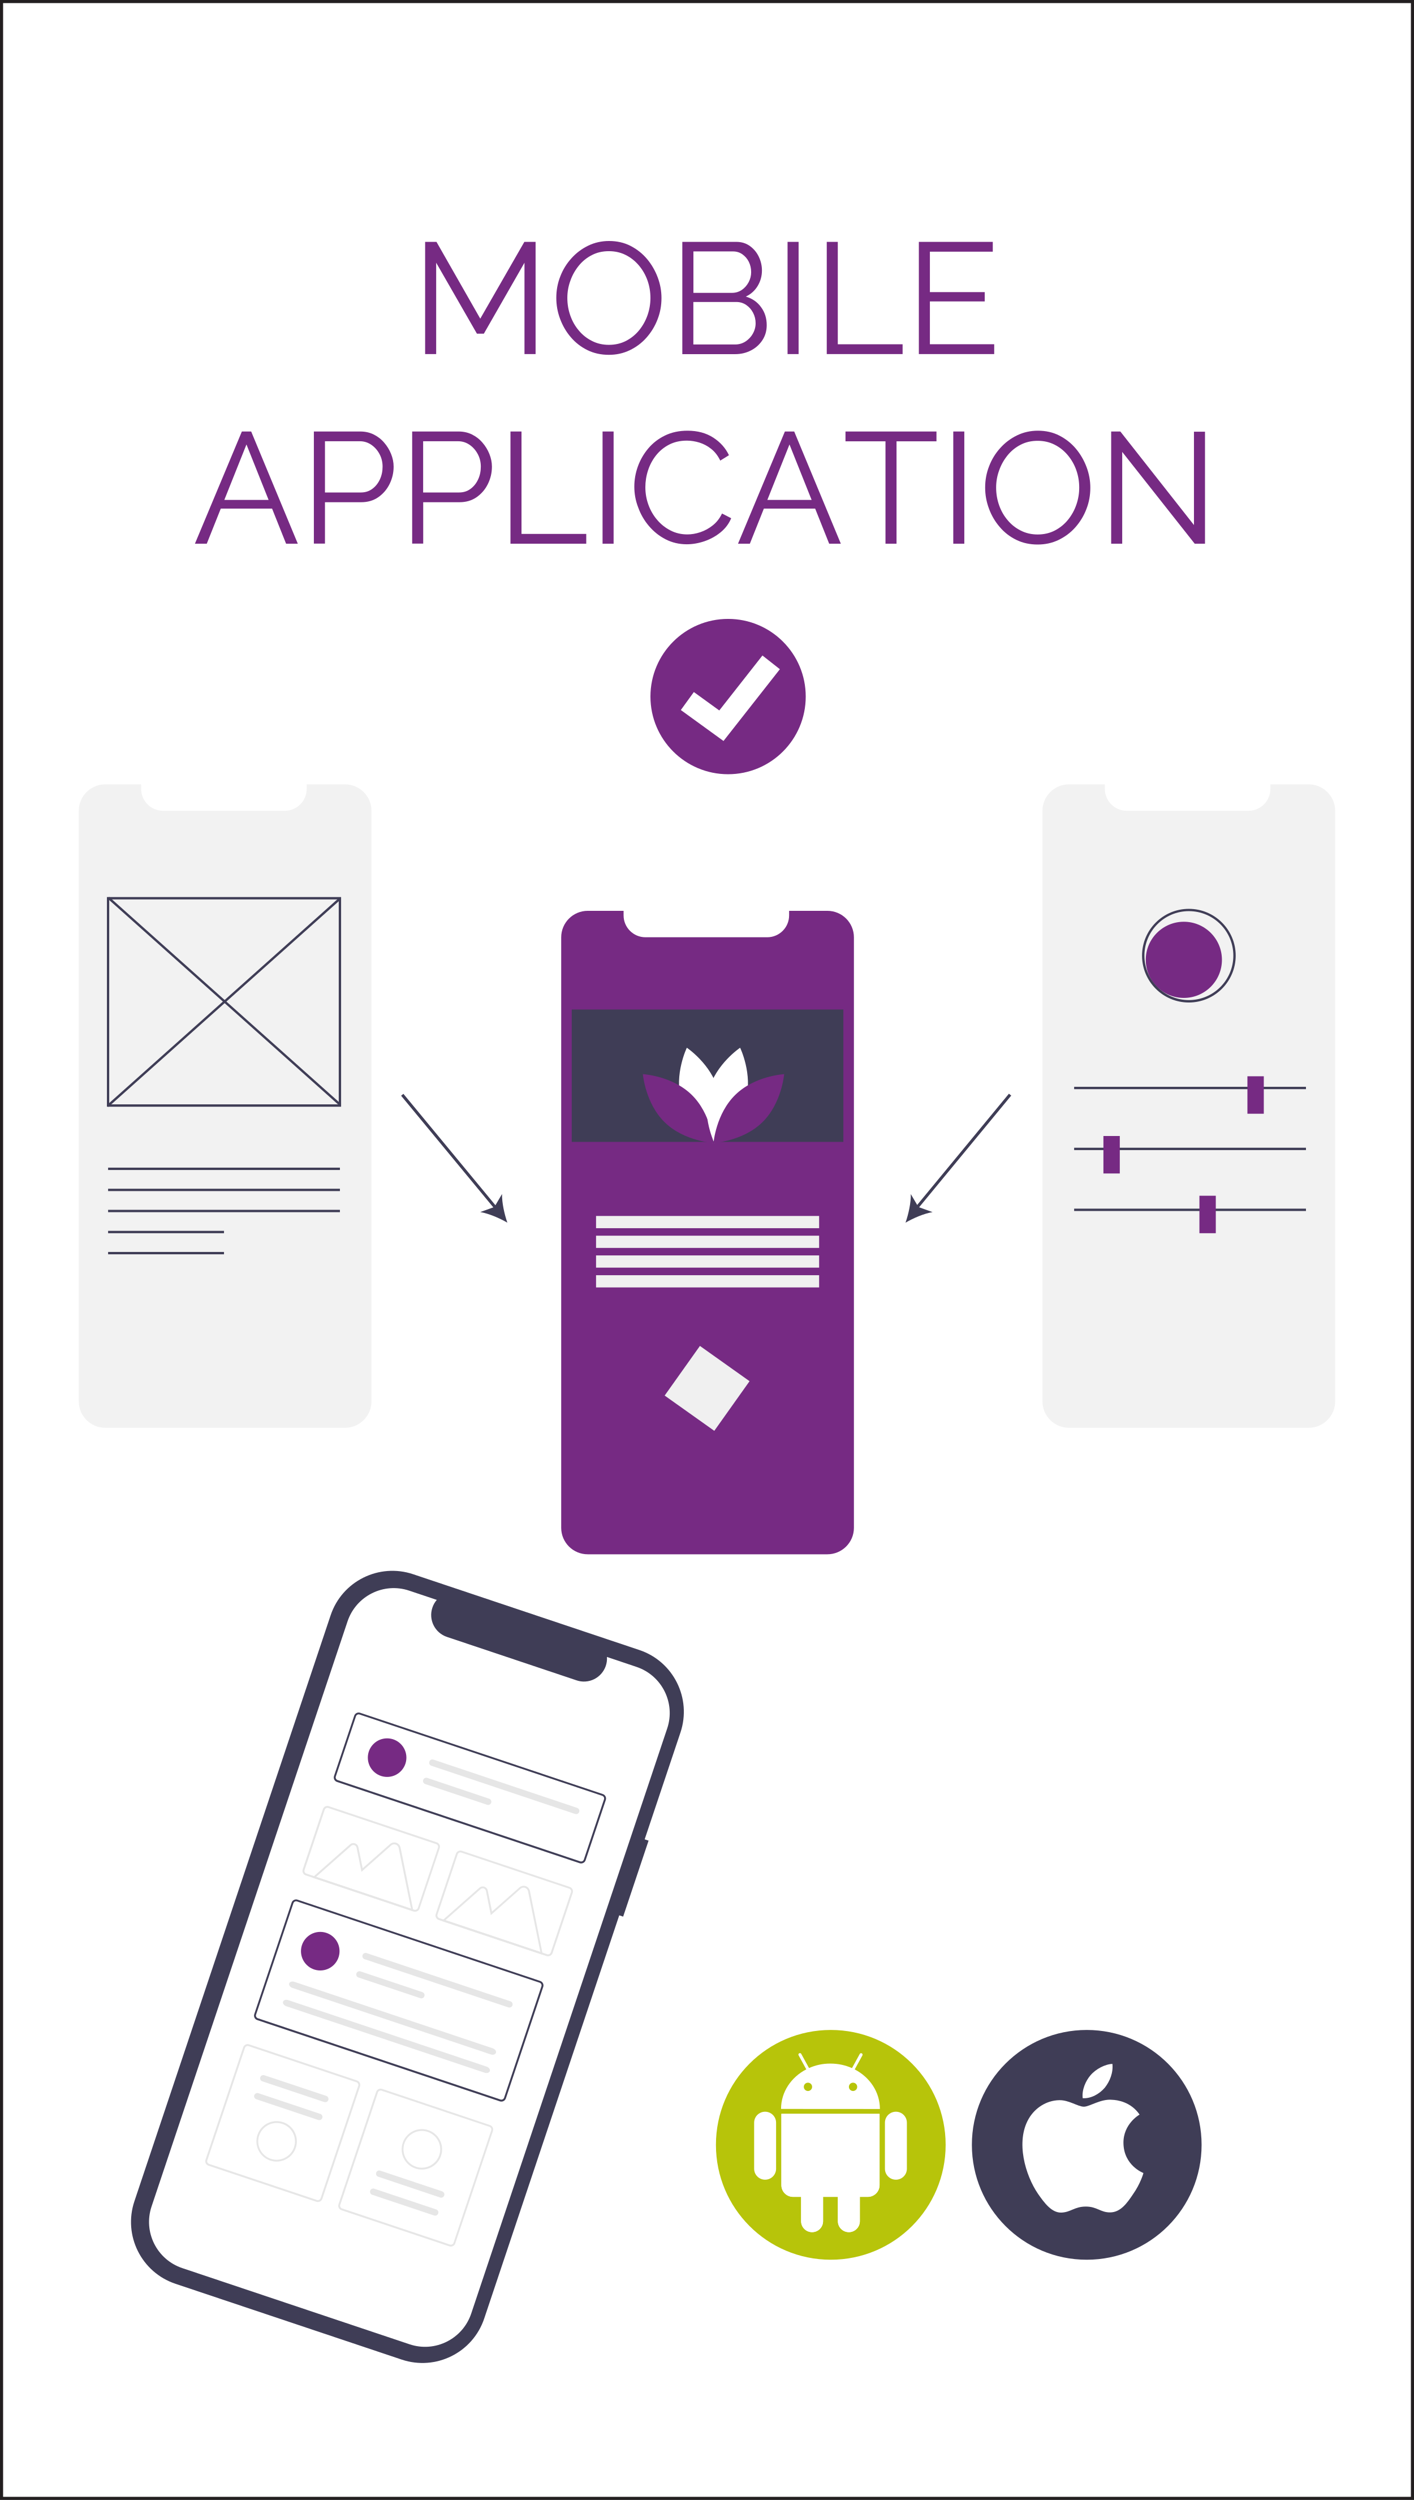<?xml version="1.0" encoding="UTF-8"?> <!-- Generator: Adobe Illustrator 24.3.0, SVG Export Plug-In . SVG Version: 6.00 Build 0) --> <svg xmlns="http://www.w3.org/2000/svg" xmlns:xlink="http://www.w3.org/1999/xlink" version="1.1" id="Layer_1" x="0px" y="0px" width="228px" height="403px" viewBox="0 0 228 403" style="enable-background:new 0 0 228 403;" xml:space="preserve"><rect x="0" y="0" width="228" height="403" fill="#808080" stroke="none"/> <style type="text/css"> .st0{fill:#FFFFFF;stroke:#231F20;stroke-miterlimit:10;} .st1{fill:#762A83;} .st2{fill:#3F3D56;} .st3{fill:#FFFFFF;} .st4{fill:#F0F0F0;} .st5{fill:#F2F2F2;} .st6{fill:#E6E6E6;} .st7{fill:#B7C40A;} </style> <rect class="st0" width="228" height="403"></rect> <g> <path class="st1" d="M84.57,57.08V42.35l-6.55,11.44H76.9l-6.57-11.44v14.73h-1.78V38.99h1.83l7.06,12.38l7.11-12.38h1.81v18.09 H84.57z"></path> <path class="st1" d="M98.18,57.2c-1.27,0-2.43-0.25-3.46-0.76c-1.04-0.51-1.93-1.2-2.68-2.08c-0.75-0.87-1.32-1.86-1.73-2.96 c-0.41-1.1-0.61-2.22-0.61-3.38c0-1.21,0.21-2.36,0.64-3.45c0.42-1.1,1.02-2.07,1.8-2.93c0.77-0.86,1.68-1.54,2.71-2.04 c1.04-0.5,2.16-0.75,3.36-0.75c1.27,0,2.43,0.26,3.46,0.79s1.92,1.23,2.66,2.11c0.74,0.88,1.31,1.87,1.72,2.96 c0.41,1.09,0.61,2.2,0.61,3.34c0,1.21-0.21,2.36-0.64,3.45c-0.42,1.1-1.02,2.07-1.78,2.93c-0.76,0.86-1.66,1.53-2.7,2.03 S99.38,57.2,98.18,57.2z M91.48,48.03c0,0.99,0.16,1.93,0.48,2.84c0.32,0.91,0.78,1.72,1.38,2.42c0.59,0.71,1.3,1.27,2.13,1.68 c0.82,0.42,1.73,0.62,2.71,0.62c1.04,0,1.97-0.22,2.79-0.65c0.82-0.43,1.53-1.01,2.11-1.73s1.03-1.53,1.34-2.43 c0.31-0.9,0.46-1.82,0.46-2.75c0-0.98-0.16-1.93-0.48-2.83c-0.32-0.9-0.79-1.71-1.39-2.42s-1.31-1.27-2.13-1.68 c-0.82-0.41-1.72-0.61-2.7-0.61c-1.02,0-1.94,0.21-2.76,0.64c-0.82,0.42-1.53,1-2.11,1.72s-1.04,1.53-1.35,2.43 C91.63,46.18,91.48,47.1,91.48,48.03z"></path> <path class="st1" d="M123.63,52.42c0,0.9-0.23,1.7-0.69,2.41c-0.46,0.7-1.07,1.26-1.85,1.66c-0.77,0.4-1.62,0.6-2.54,0.6h-8.53 V38.99h8.71c0.85,0,1.58,0.23,2.2,0.68c0.62,0.45,1.1,1.03,1.43,1.73s0.5,1.44,0.5,2.2c0,0.9-0.23,1.73-0.69,2.5 c-0.46,0.76-1.1,1.33-1.91,1.71c1.04,0.31,1.86,0.87,2.46,1.71C123.33,50.34,123.63,51.31,123.63,52.42z M111.81,40.54v6.67h6.22 c0.59,0,1.12-0.16,1.58-0.47c0.46-0.31,0.82-0.73,1.1-1.24c0.27-0.51,0.41-1.05,0.41-1.63c0-0.61-0.13-1.17-0.38-1.67 c-0.25-0.5-0.6-0.9-1.04-1.21s-0.94-0.46-1.5-0.46H111.81z M121.84,52.11c0-0.61-0.14-1.18-0.41-1.69 c-0.27-0.52-0.64-0.94-1.11-1.26s-1-0.48-1.59-0.48h-6.93v6.85h6.75c0.61,0,1.16-0.16,1.66-0.48c0.49-0.32,0.89-0.74,1.18-1.26 C121.69,53.26,121.84,52.7,121.84,52.11z"></path> <path class="st1" d="M126.99,57.08V38.99h1.78v18.09H126.99z"></path> <path class="st1" d="M133.31,57.08V38.99h1.78V55.5h10.45v1.58H133.31z"></path> <path class="st1" d="M160.31,55.5v1.58h-12.15V38.99h11.92v1.58h-10.14v6.52h8.84v1.5h-8.84v6.9H160.31z"></path> <path class="st1" d="M39,69.56h1.5l7.52,18.09h-1.89l-2.26-5.66H35.6l-2.26,5.66h-1.91L39,69.56z M43.31,80.59l-3.57-8.94 l-3.57,8.94H43.31z"></path> <path class="st1" d="M50.61,87.65V69.56h7.49c0.78,0,1.5,0.16,2.15,0.48c0.65,0.32,1.22,0.76,1.69,1.31 c0.48,0.55,0.85,1.16,1.12,1.83c0.27,0.67,0.41,1.35,0.41,2.05c0,0.99-0.22,1.92-0.65,2.79c-0.43,0.88-1.04,1.58-1.82,2.13 c-0.78,0.54-1.7,0.81-2.75,0.81H52.4v6.67H50.61z M52.4,79.39h5.78c0.71,0,1.33-0.19,1.86-0.59c0.53-0.39,0.93-0.9,1.22-1.53 c0.29-0.63,0.43-1.31,0.43-2.04c0-0.75-0.17-1.44-0.51-2.06c-0.34-0.63-0.79-1.12-1.34-1.49c-0.55-0.37-1.16-0.55-1.82-0.55H52.4 V79.39z"></path> <path class="st1" d="M66.46,87.65V69.56h7.49c0.78,0,1.5,0.16,2.15,0.48c0.65,0.32,1.22,0.76,1.69,1.31 c0.48,0.55,0.85,1.16,1.12,1.83c0.27,0.67,0.41,1.35,0.41,2.05c0,0.99-0.22,1.92-0.65,2.79c-0.43,0.88-1.04,1.58-1.82,2.13 c-0.78,0.54-1.7,0.81-2.75,0.81h-5.86v6.67H66.46z M68.24,79.39h5.78c0.71,0,1.33-0.19,1.86-0.59c0.53-0.39,0.93-0.9,1.22-1.53 c0.29-0.63,0.43-1.31,0.43-2.04c0-0.75-0.17-1.44-0.51-2.06c-0.34-0.63-0.79-1.12-1.34-1.49c-0.55-0.37-1.16-0.55-1.82-0.55h-5.63 V79.39z"></path> <path class="st1" d="M82.31,87.65V69.56h1.78v16.51h10.44v1.58H82.31z"></path> <path class="st1" d="M97.16,87.65V69.56h1.78v18.09H97.16z"></path> <path class="st1" d="M102.28,78.45c0-1.1,0.19-2.19,0.57-3.25c0.38-1.06,0.94-2.03,1.67-2.9c0.73-0.87,1.63-1.57,2.7-2.09 s2.28-0.78,3.64-0.78c1.61,0,2.99,0.37,4.14,1.11c1.15,0.74,1.99,1.69,2.54,2.84l-1.4,0.87c-0.39-0.8-0.88-1.43-1.48-1.9 c-0.59-0.47-1.23-0.8-1.9-1.01c-0.67-0.2-1.34-0.31-2-0.31c-1.09,0-2.05,0.22-2.88,0.65c-0.83,0.43-1.53,1.01-2.1,1.73 s-1,1.53-1.29,2.42c-0.29,0.89-0.43,1.8-0.43,2.71c0,1,0.17,1.96,0.51,2.88c0.34,0.92,0.82,1.73,1.43,2.43 c0.61,0.71,1.33,1.27,2.15,1.68c0.82,0.42,1.72,0.62,2.69,0.62c0.68,0,1.38-0.12,2.09-0.36c0.71-0.24,1.38-0.6,2-1.1 c0.62-0.49,1.12-1.13,1.49-1.91l1.48,0.76c-0.37,0.9-0.95,1.66-1.73,2.29s-1.65,1.1-2.61,1.43c-0.96,0.32-1.9,0.48-2.82,0.48 c-1.24,0-2.38-0.27-3.41-0.8c-1.04-0.53-1.93-1.25-2.69-2.14s-1.34-1.89-1.74-3.01C102.48,80.71,102.28,79.59,102.28,78.45z"></path> <path class="st1" d="M126.56,69.56h1.5l7.52,18.09h-1.88l-2.26-5.66h-8.27l-2.26,5.66h-1.91L126.56,69.56z M130.87,80.59 l-3.57-8.94l-3.57,8.94H130.87z"></path> <path class="st1" d="M151.01,71.14h-6.45v16.51h-1.78V71.14h-6.45v-1.58h14.67V71.14z"></path> <path class="st1" d="M153.71,87.65V69.56h1.78v18.09H153.71z"></path> <path class="st1" d="M167.32,87.78c-1.27,0-2.43-0.25-3.46-0.76c-1.04-0.51-1.93-1.2-2.67-2.08c-0.75-0.87-1.33-1.86-1.73-2.96 c-0.41-1.1-0.61-2.22-0.61-3.38c0-1.21,0.21-2.36,0.64-3.45c0.42-1.1,1.02-2.07,1.8-2.93c0.77-0.86,1.68-1.54,2.71-2.04 c1.04-0.5,2.16-0.75,3.36-0.75c1.27,0,2.43,0.26,3.46,0.79s1.92,1.23,2.66,2.11c0.74,0.88,1.31,1.87,1.72,2.96 c0.41,1.09,0.61,2.2,0.61,3.34c0,1.21-0.21,2.36-0.64,3.45c-0.42,1.1-1.02,2.07-1.78,2.93c-0.76,0.86-1.67,1.53-2.7,2.03 S168.52,87.78,167.32,87.78z M160.62,78.6c0,0.99,0.16,1.93,0.48,2.84c0.32,0.91,0.78,1.72,1.38,2.42c0.59,0.71,1.3,1.27,2.13,1.68 c0.82,0.42,1.73,0.62,2.71,0.62c1.04,0,1.97-0.22,2.79-0.65c0.82-0.43,1.53-1.01,2.11-1.73s1.03-1.53,1.34-2.43 c0.31-0.9,0.46-1.82,0.46-2.75c0-0.98-0.16-1.93-0.48-2.83s-0.79-1.71-1.39-2.42c-0.6-0.71-1.31-1.27-2.13-1.68 c-0.82-0.41-1.72-0.61-2.7-0.61c-1.02,0-1.94,0.21-2.76,0.64c-0.82,0.42-1.53,1-2.11,1.72s-1.04,1.53-1.35,2.43 C160.77,76.75,160.62,77.67,160.62,78.6z"></path> <path class="st1" d="M180.95,72.85v14.8h-1.78V69.56h1.48l11.87,15.08V69.59h1.78v18.06h-1.66L180.95,72.85z"></path> </g> <path class="st2" d="M117.02,216.99c-1.34,0-2.43-1.09-2.43-2.43c0-1.34,1.09-2.43,2.43-2.43c1.34,0,2.43,1.09,2.43,2.43 C119.45,215.9,118.36,216.99,117.02,216.99z M117.02,212.52c-1.12,0-2.03,0.91-2.03,2.03c0,1.12,0.91,2.03,2.03,2.03 c1.12,0,2.03-0.91,2.03-2.03l0,0C119.05,213.43,118.14,212.53,117.02,212.52L117.02,212.52z"></path> <g> <path class="st1" d="M137.69,151.11v95.18c0,2.36-1.92,4.27-4.28,4.27H94.77c-2.36,0-4.27-1.9-4.28-4.26c0,0,0-0.01,0-0.01v-95.18 c0-2.36,1.91-4.28,4.28-4.28c0,0,0,0,0,0h5.78v0.74c0,1.94,1.58,3.52,3.52,3.52h19.65c1.94,0,3.52-1.58,3.52-3.52v-0.74h6.16 C135.78,146.83,137.69,148.74,137.69,151.11C137.69,151.11,137.69,151.11,137.69,151.11z"></path> <rect x="92.19" y="162.74" class="st2" width="43.8" height="21.34"></rect> <path class="st3" d="M109.83,177.39c1.15,4.24,5.07,6.86,5.07,6.86s2.07-4.25,0.92-8.49s-5.07-6.86-5.07-6.86 S108.68,173.15,109.83,177.39z"></path> <path class="st1" d="M111.52,176.48c3.15,3.06,3.53,7.77,3.53,7.77s-4.72-0.26-7.86-3.32s-3.53-7.77-3.53-7.77 S108.37,173.41,111.52,176.48z"></path> <path class="st3" d="M120.26,177.39c-1.15,4.24-5.07,6.86-5.07,6.86s-2.07-4.25-0.92-8.49s5.07-6.86,5.07-6.86 S121.41,173.15,120.26,177.39z"></path> <path class="st1" d="M118.58,176.48c-3.15,3.06-3.53,7.77-3.53,7.77s4.72-0.26,7.86-3.32c3.15-3.06,3.53-7.77,3.53-7.77 S121.72,173.41,118.58,176.48z"></path> <rect x="96.11" y="196.02" class="st4" width="35.97" height="1.97"></rect> <rect x="96.11" y="199.2" class="st4" width="35.97" height="1.97"></rect> <rect x="96.11" y="202.38" class="st4" width="35.97" height="1.97"></rect> <rect x="96.11" y="205.57" class="st4" width="35.97" height="1.97"></rect> <rect x="109.19" y="218.83" transform="matrix(0.579 -0.815 0.815 0.579 -134.395 187.26)" class="st4" width="9.82" height="9.82"></rect> <path class="st5" d="M59.9,130.72v95.18c0,2.36-1.92,4.27-4.28,4.27H16.98c-2.36,0-4.27-1.9-4.28-4.26c0,0,0-0.01,0-0.01v-95.18 c0-2.36,1.91-4.28,4.28-4.28c0,0,0,0,0,0h5.78v0.74c0,1.94,1.58,3.52,3.52,3.52h19.65c1.94,0,3.52-1.58,3.52-3.52v-0.74h6.16 C57.98,126.44,59.9,128.35,59.9,130.72C59.9,130.71,59.9,130.71,59.9,130.72z"></path> <path class="st2" d="M55,178.41H17.24v-33.8H55V178.41z M17.61,178.03h37.01v-33.04H17.61L17.61,178.03z"></path> <rect x="35.93" y="136.44" transform="matrix(0.666 -0.746 0.746 0.666 -108.366 80.797)" class="st2" width="0.38" height="50.15"></rect> <rect x="11.04" y="161.32" transform="matrix(0.746 -0.666 0.666 0.746 -98.449 65.168)" class="st2" width="50.15" height="0.38"></rect> <rect x="17.43" y="188.23" class="st2" width="37.38" height="0.38"></rect> <rect x="17.43" y="191.63" class="st2" width="37.38" height="0.38"></rect> <rect x="17.43" y="195.03" class="st2" width="37.38" height="0.38"></rect> <rect x="17.43" y="198.42" class="st2" width="18.69" height="0.38"></rect> <rect x="17.43" y="201.82" class="st2" width="18.69" height="0.38"></rect> <path class="st5" d="M215.29,130.72v95.18c0,2.36-1.92,4.27-4.28,4.27h-38.64c-2.36,0-4.27-1.9-4.28-4.26c0,0,0-0.01,0-0.01v-95.18 c0-2.36,1.91-4.28,4.28-4.28c0,0,0,0,0,0h5.78v0.74c0,1.94,1.58,3.52,3.52,3.52h19.65c1.94,0,3.52-1.58,3.52-3.52v-0.74h6.16 C213.38,126.44,215.29,128.35,215.29,130.72C215.29,130.71,215.29,130.71,215.29,130.72z"></path> <rect x="173.2" y="175.2" class="st2" width="37.38" height="0.38"></rect> <rect x="173.2" y="185.02" class="st2" width="37.38" height="0.38"></rect> <rect x="173.2" y="194.84" class="st2" width="37.38" height="0.38"></rect> <circle class="st1" cx="190.89" cy="154.73" r="6.14"></circle> <rect x="201.14" y="173.5" class="st1" width="2.64" height="6.04"></rect> <rect x="177.92" y="183.13" class="st1" width="2.64" height="6.04"></rect> <rect x="193.4" y="192.76" class="st1" width="2.64" height="6.04"></rect> <path class="st2" d="M191.7,161.61c-4.17,0-7.55-3.38-7.55-7.55s3.38-7.55,7.55-7.55c4.17,0,7.55,3.38,7.55,7.55c0,0,0,0,0,0 C199.24,158.22,195.87,161.6,191.7,161.61z M191.7,146.88c-3.96,0-7.17,3.21-7.17,7.17c0,3.96,3.21,7.17,7.17,7.17 s7.17-3.21,7.17-7.17C198.87,150.09,195.66,146.88,191.7,146.88L191.7,146.88z"></path> <rect x="72.15" y="173.8" transform="matrix(0.771 -0.637 0.637 0.771 -101.663 88.596)" class="st2" width="0.48" height="23.8"></rect> <path class="st2" d="M81.81,197.1c-1.26-0.73-3-1.48-4.37-1.71l2.28-0.82l1.23-2.09C80.92,193.88,81.33,195.73,81.81,197.1z"></path> <rect x="143.53" y="185.46" transform="matrix(0.636 -0.771 0.771 0.636 -86.727 187.367)" class="st2" width="23.8" height="0.48"></rect> <path class="st2" d="M146.01,197.1c0.48-1.37,0.89-3.22,0.85-4.61l1.23,2.09l2.28,0.82C149,195.62,147.26,196.37,146.01,197.1z"></path> </g> <g> <path class="st2" d="M104.58,296.72l-0.63-0.21l5.77-17.22c1.84-5.5-1.12-11.46-6.63-13.3c0,0,0,0,0,0l0,0l-36.48-12.22 c-5.5-1.84-11.46,1.12-13.3,6.63l0,0l-31.64,94.46c-1.84,5.5,1.12,11.46,6.63,13.3h0l36.48,12.22c5.5,1.84,11.46-1.12,13.3-6.63 l0,0l21.77-64.99l0.63,0.21L104.58,296.72z"></path> <path class="st3" d="M102.63,268.71l-4.76-1.6c0.13,2.06-1.43,3.83-3.48,3.96c-0.48,0.03-0.96-0.03-1.42-0.19l-20.9-7 c-1.95-0.65-3.01-2.77-2.35-4.72c0.15-0.46,0.39-0.88,0.71-1.25l-4.45-1.49c-4.11-1.38-8.56,0.84-9.94,4.95l-31.6,94.32 c-1.38,4.11,0.84,8.56,4.95,9.94h0l36.65,12.28c4.11,1.38,8.56-0.84,9.94-4.95l0,0l31.6-94.32 C108.96,274.54,106.74,270.09,102.63,268.71L102.63,268.71z"></path> <path class="st2" d="M93.46,300.36l-39.12-13.1c-0.4-0.13-0.62-0.57-0.48-0.97l3.25-9.7c0.13-0.4,0.57-0.62,0.97-0.48l39.12,13.1 c0.4,0.13,0.62,0.57,0.48,0.97l-3.25,9.7C94.3,300.27,93.86,300.49,93.46,300.36z M57.98,276.39c-0.24-0.08-0.5,0.05-0.58,0.29 l-3.25,9.7c-0.08,0.24,0.05,0.5,0.29,0.58l39.12,13.1c0.24,0.08,0.5-0.05,0.58-0.29l3.25-9.7c0.08-0.24-0.05-0.5-0.29-0.58 L57.98,276.39z"></path> <path class="st2" d="M80.6,338.75l-39.12-13.1c-0.4-0.13-0.62-0.57-0.48-0.97l6.02-17.96c0.13-0.4,0.57-0.62,0.97-0.48l39.12,13.1 c0.4,0.13,0.62,0.57,0.48,0.97l-6.02,17.96C81.43,338.67,81,338.88,80.6,338.75z M47.89,306.52c-0.24-0.08-0.5,0.05-0.58,0.29 l-6.02,17.96c-0.08,0.24,0.05,0.5,0.29,0.58l39.12,13.1c0.24,0.08,0.5-0.05,0.58-0.29l6.02-17.96c0.08-0.24-0.05-0.5-0.29-0.58 L47.89,306.52z"></path> <path class="st6" d="M88.13,315.33l-17.39-5.82c-0.4-0.13-0.62-0.57-0.48-0.97l3.25-9.7c0.13-0.4,0.57-0.62,0.97-0.48l17.39,5.82 c0.4,0.13,0.62,0.57,0.48,0.97l-3.25,9.7C88.96,315.24,88.53,315.46,88.13,315.33z M74.38,298.64c-0.24-0.08-0.5,0.05-0.58,0.29 l-3.25,9.7c-0.08,0.24,0.05,0.5,0.29,0.58l17.39,5.82c0.24,0.08,0.5-0.05,0.58-0.29l3.25-9.7c0.08-0.24-0.05-0.5-0.29-0.58 L74.38,298.64z"></path> <path class="st6" d="M51.01,354.94l-17.39-5.82c-0.4-0.13-0.62-0.57-0.48-0.97l6.07-18.11c0.13-0.4,0.57-0.62,0.97-0.48l17.39,5.82 c0.4,0.13,0.62,0.57,0.48,0.97l-6.07,18.11C51.84,354.86,51.41,355.07,51.01,354.94z M40.08,329.85c-0.24-0.08-0.5,0.05-0.58,0.29 l-6.07,18.11c-0.08,0.24,0.05,0.5,0.29,0.58l17.39,5.82c0.24,0.08,0.5-0.05,0.58-0.29l6.07-18.11c0.08-0.24-0.05-0.5-0.29-0.58 L40.08,329.85z"></path> <path class="st6" d="M72.45,362.12l-17.39-5.82c-0.4-0.13-0.62-0.57-0.48-0.97l6.07-18.11c0.13-0.4,0.57-0.62,0.97-0.48L79,342.57 c0.4,0.13,0.62,0.57,0.48,0.97l-6.07,18.11C73.28,362.04,72.85,362.26,72.45,362.12z M61.52,337.03c-0.24-0.08-0.5,0.05-0.58,0.29 l-6.07,18.11c-0.08,0.24,0.05,0.5,0.29,0.58l17.39,5.82c0.24,0.08,0.5-0.05,0.58-0.29l6.07-18.11c0.08-0.24-0.05-0.5-0.29-0.58 L61.52,337.03z"></path> <circle class="st1" cx="51.64" cy="314.54" r="3.11"></circle> <path class="st6" d="M59.12,314.85c-0.27-0.09-0.57,0.05-0.66,0.32c-0.09,0.27,0.05,0.57,0.32,0.66c0,0,0,0,0.01,0l23.18,7.77 c0.27,0.09,0.57-0.05,0.66-0.32c0.09-0.27-0.05-0.57-0.32-0.66c0,0,0,0-0.01,0L59.12,314.85z"></path> <path class="st6" d="M58.13,317.8c-0.27-0.09-0.57,0.05-0.66,0.32c-0.09,0.27,0.05,0.57,0.32,0.66c0,0,0,0,0.01,0l9.98,3.34 c0.27,0.09,0.57-0.06,0.65-0.33c0.09-0.27-0.06-0.56-0.33-0.65L58.13,317.8z"></path> <path class="st6" d="M47.47,319.48c-0.37-0.13-0.75-0.01-0.84,0.26c-0.09,0.27,0.14,0.59,0.51,0.72l31.99,10.72 c0.37,0.13,0.75,0.01,0.84-0.26c0.09-0.27-0.14-0.59-0.51-0.72L47.47,319.48z"></path> <path class="st6" d="M46.48,322.43c-0.37-0.13-0.75-0.01-0.84,0.26c-0.09,0.27,0.14,0.59,0.51,0.72l31.99,10.72 c0.37,0.13,0.75,0.01,0.84-0.26c0.09-0.27-0.14-0.59-0.51-0.72L46.48,322.43z"></path> <circle class="st1" cx="62.42" cy="283.34" r="3.11"></circle> <path class="st6" d="M69.89,283.66c-0.27-0.09-0.57,0.05-0.66,0.33c-0.09,0.27,0.05,0.57,0.33,0.66c0,0,0,0,0,0l23.18,7.77 c0.27,0.09,0.57-0.06,0.65-0.33c0.09-0.27-0.06-0.56-0.33-0.65L69.89,283.66z"></path> <path class="st6" d="M68.9,286.61c-0.27-0.09-0.57,0.05-0.66,0.33s0.05,0.57,0.33,0.66c0,0,0,0,0,0l9.98,3.34 c0.27,0.09,0.57-0.06,0.65-0.33c0.09-0.27-0.06-0.56-0.33-0.65L68.9,286.61z"></path> <path class="st6" d="M66.67,308.14l-16.31-5.46l6.07-5.36c0.34-0.3,0.86-0.27,1.17,0.07c0.1,0.11,0.16,0.24,0.19,0.38l0.69,3.39 l4.41-3.89c0.43-0.38,1.08-0.34,1.46,0.09c0.12,0.14,0.2,0.3,0.24,0.48L66.67,308.14z M50.96,302.56l15.31,5.13l-1.99-9.79 c-0.08-0.39-0.46-0.65-0.86-0.57c-0.13,0.03-0.24,0.08-0.34,0.17l-4.8,4.25l-0.79-3.91c-0.06-0.28-0.33-0.46-0.61-0.41 c-0.09,0.02-0.17,0.06-0.24,0.12L50.96,302.56z"></path> <path class="st6" d="M87.53,315.13l-16.31-5.46l6.07-5.36c0.34-0.3,0.86-0.27,1.17,0.07c0.1,0.11,0.16,0.24,0.19,0.38l0.69,3.39 l4.41-3.89c0.43-0.38,1.08-0.34,1.46,0.09c0.12,0.14,0.2,0.3,0.24,0.48L87.53,315.13z M71.82,309.54l15.31,5.13l-1.99-9.79 c-0.08-0.39-0.46-0.65-0.86-0.57c-0.13,0.03-0.24,0.08-0.34,0.17l-4.8,4.25l-0.79-3.91c-0.06-0.28-0.33-0.46-0.61-0.41 c-0.09,0.02-0.17,0.06-0.24,0.12L71.82,309.54z"></path> <path class="st6" d="M66.68,308.14l-17.39-5.82c-0.4-0.13-0.62-0.57-0.48-0.97l3.25-9.7c0.13-0.4,0.57-0.62,0.97-0.48l17.39,5.82 c0.4,0.13,0.62,0.57,0.48,0.97l-3.25,9.7C67.52,308.06,67.08,308.28,66.68,308.14z M52.94,291.46c-0.24-0.08-0.5,0.05-0.58,0.29 l-3.25,9.7c-0.08,0.24,0.05,0.5,0.29,0.58l17.39,5.82c0.24,0.08,0.5-0.05,0.58-0.29l3.25-9.7c0.08-0.24-0.05-0.5-0.29-0.58 L52.94,291.46z"></path> <path class="st6" d="M42.63,334.54c-0.27-0.09-0.57,0.05-0.66,0.32c-0.09,0.27,0.05,0.57,0.32,0.66c0,0,0,0,0.01,0l9.98,3.34 c0.27,0.09,0.57-0.06,0.66-0.33c0.09-0.27-0.06-0.57-0.33-0.66L42.63,334.54z"></path> <path class="st6" d="M41.66,337.43c-0.27-0.09-0.57,0.06-0.66,0.33c-0.09,0.27,0.06,0.56,0.33,0.65l9.98,3.34 c0.27,0.09,0.57-0.06,0.66-0.33c0.09-0.27-0.06-0.56-0.33-0.65L41.66,337.43z"></path> <path class="st6" d="M43.57,348.29c-1.71-0.57-2.63-2.42-2.06-4.13c0.57-1.71,2.42-2.63,4.13-2.06c1.71,0.57,2.63,2.42,2.06,4.13 l0,0C47.12,347.94,45.28,348.86,43.57,348.29z M45.54,342.39c-1.55-0.52-3.23,0.32-3.75,1.87c-0.52,1.55,0.32,3.23,1.87,3.75 c1.55,0.52,3.23-0.32,3.75-1.87l0,0C47.93,344.59,47.09,342.91,45.54,342.39L45.54,342.39z"></path> <path class="st6" d="M70,357.15c0.27,0.09,0.57-0.05,0.66-0.32s-0.05-0.57-0.32-0.66c0,0,0,0-0.01,0l-9.98-3.34 c-0.27-0.09-0.57,0.05-0.66,0.32s0.05,0.57,0.32,0.66c0,0,0,0,0.01,0L70,357.15z"></path> <path class="st6" d="M70.97,354.25c0.27,0.09,0.57-0.06,0.66-0.33c0.09-0.27-0.06-0.57-0.33-0.66l-9.98-3.34 c-0.27-0.09-0.57,0.05-0.66,0.32s0.05,0.57,0.32,0.66c0,0,0,0,0.01,0L70.97,354.25z"></path> <path class="st6" d="M69.06,343.39c1.71,0.57,2.63,2.42,2.06,4.13c-0.57,1.71-2.42,2.63-4.13,2.06c-1.71-0.57-2.63-2.42-2.06-4.13 l0,0C65.5,343.74,67.35,342.82,69.06,343.39z M67.08,349.29c1.55,0.52,3.23-0.32,3.75-1.87c0.52-1.55-0.32-3.23-1.87-3.75 c-1.55-0.52-3.23,0.32-3.75,1.87l0,0C64.7,347.09,65.53,348.77,67.08,349.29z"></path> </g> <g> <g> <path class="st7" d="M115.44,345.76c0-10.23,8.29-18.52,18.52-18.52c10.23,0,18.52,8.29,18.52,18.52 c0,10.23-8.29,18.52-18.52,18.52C123.73,364.28,115.44,355.99,115.44,345.76z"></path> </g> <g> <path class="st3" d="M125.94,339.97c0-2.74,1.64-5.13,4.07-6.38l-1.24-2.26c-0.07-0.12-0.02-0.27,0.1-0.33 c0.12-0.07,0.27-0.02,0.33,0.1l1.25,2.28c1.05-0.47,2.22-0.73,3.46-0.72c1.24,0,2.42,0.26,3.47,0.73l1.25-2.28 c0.06-0.12,0.21-0.16,0.33-0.1c0.12,0.06,0.16,0.22,0.1,0.33l-1.24,2.26c2.43,1.26,4.06,3.64,4.06,6.38L125.94,339.97z"></path> </g> <g> <path class="st2" d="M156.71,345.76c0-10.23,8.29-18.52,18.52-18.52s18.52,8.29,18.52,18.52c0,10.23-8.29,18.52-18.52,18.52 S156.71,355.99,156.71,345.76z"></path> </g> <g> <path class="st3" d="M126,352.25c0,1.05,0.84,1.89,1.89,1.89h1.29l0,3.92c0,0.98,0.79,1.77,1.77,1.77c0.98,0,1.77-0.79,1.77-1.77 v-3.92l2.39,0v3.92c0,0.98,0.79,1.77,1.77,1.77c0.98,0,1.77-0.8,1.77-1.77v-3.92l1.29,0c1.04,0,1.89-0.85,1.89-1.89l0-11.49 l-15.83,0L126,352.25z"></path> </g> <g> <path class="st3" d="M125.99,340.76l0,11.5c0,1.05,0.84,1.89,1.89,1.89l1.29,0l0,3.92c0,0.98,0.79,1.77,1.77,1.77 c0.98,0,1.77-0.79,1.77-1.77l0-3.92l2.39,0l0,3.92c0,0.98,0.79,1.77,1.77,1.77c0.98,0,1.77-0.79,1.77-1.77v-3.92l1.29,0 c1.04,0,1.89-0.84,1.89-1.89l0-11.49L125.99,340.76z"></path> </g> <g> <path class="st3" d="M181.15,345.45c-0.03-3.03,2.48-4.5,2.6-4.57c-1.42-2.07-3.62-2.35-4.4-2.38c-1.85-0.19-3.64,1.11-4.58,1.11 c-0.96,0-2.41-1.09-3.97-1.05c-2.01,0.03-3.89,1.2-4.93,3c-2.13,3.69-0.54,9.11,1.5,12.09c1.02,1.46,2.21,3.09,3.78,3.03 c1.53-0.06,2.1-0.97,3.94-0.97c1.83,0,2.36,0.97,3.95,0.94c1.64-0.03,2.67-1.46,3.66-2.94c1.18-1.67,1.66-3.32,1.67-3.41 C184.32,350.28,181.18,349.09,181.15,345.45"></path> </g> <g> <path class="st3" d="M178.14,336.55c0.82-1.03,1.38-2.43,1.23-3.84c-1.19,0.05-2.67,0.82-3.53,1.83c-0.76,0.88-1.43,2.34-1.26,3.7 C175.91,338.33,177.28,337.56,178.14,336.55"></path> </g> <g> <g> <path class="st3" d="M146.23,342.19c0-0.98-0.79-1.77-1.77-1.77c-0.98,0-1.77,0.79-1.77,1.77l0,7.42c0,0.98,0.79,1.77,1.77,1.77 s1.77-0.79,1.77-1.77L146.23,342.19z"></path> </g> <g> <path class="st3" d="M125.14,342.19c0-0.98-0.79-1.77-1.77-1.77c-0.98,0-1.77,0.79-1.77,1.77l0,7.42c0,0.98,0.79,1.77,1.77,1.77 c0.98,0,1.77-0.79,1.77-1.77L125.14,342.19z"></path> </g> </g> <g> <path class="st7" d="M130.28,337.08c-0.37,0-0.67-0.3-0.67-0.67c0-0.37,0.3-0.67,0.67-0.67c0.37,0,0.67,0.3,0.67,0.67 C130.95,336.78,130.65,337.08,130.28,337.08"></path> </g> <g> <path class="st7" d="M137.55,337.08c-0.37,0-0.67-0.3-0.67-0.67c0-0.37,0.3-0.67,0.67-0.67c0.37,0,0.67,0.3,0.67,0.67 C138.22,336.78,137.92,337.08,137.55,337.08"></path> </g> </g> <g> <circle class="st1" cx="117.4" cy="112.29" r="12.52"></circle> </g> <g> <polygon class="st3" points="116.66,119.45 109.78,114.46 111.88,111.56 115.98,114.53 122.94,105.67 125.75,107.88 "></polygon> </g> </svg> 